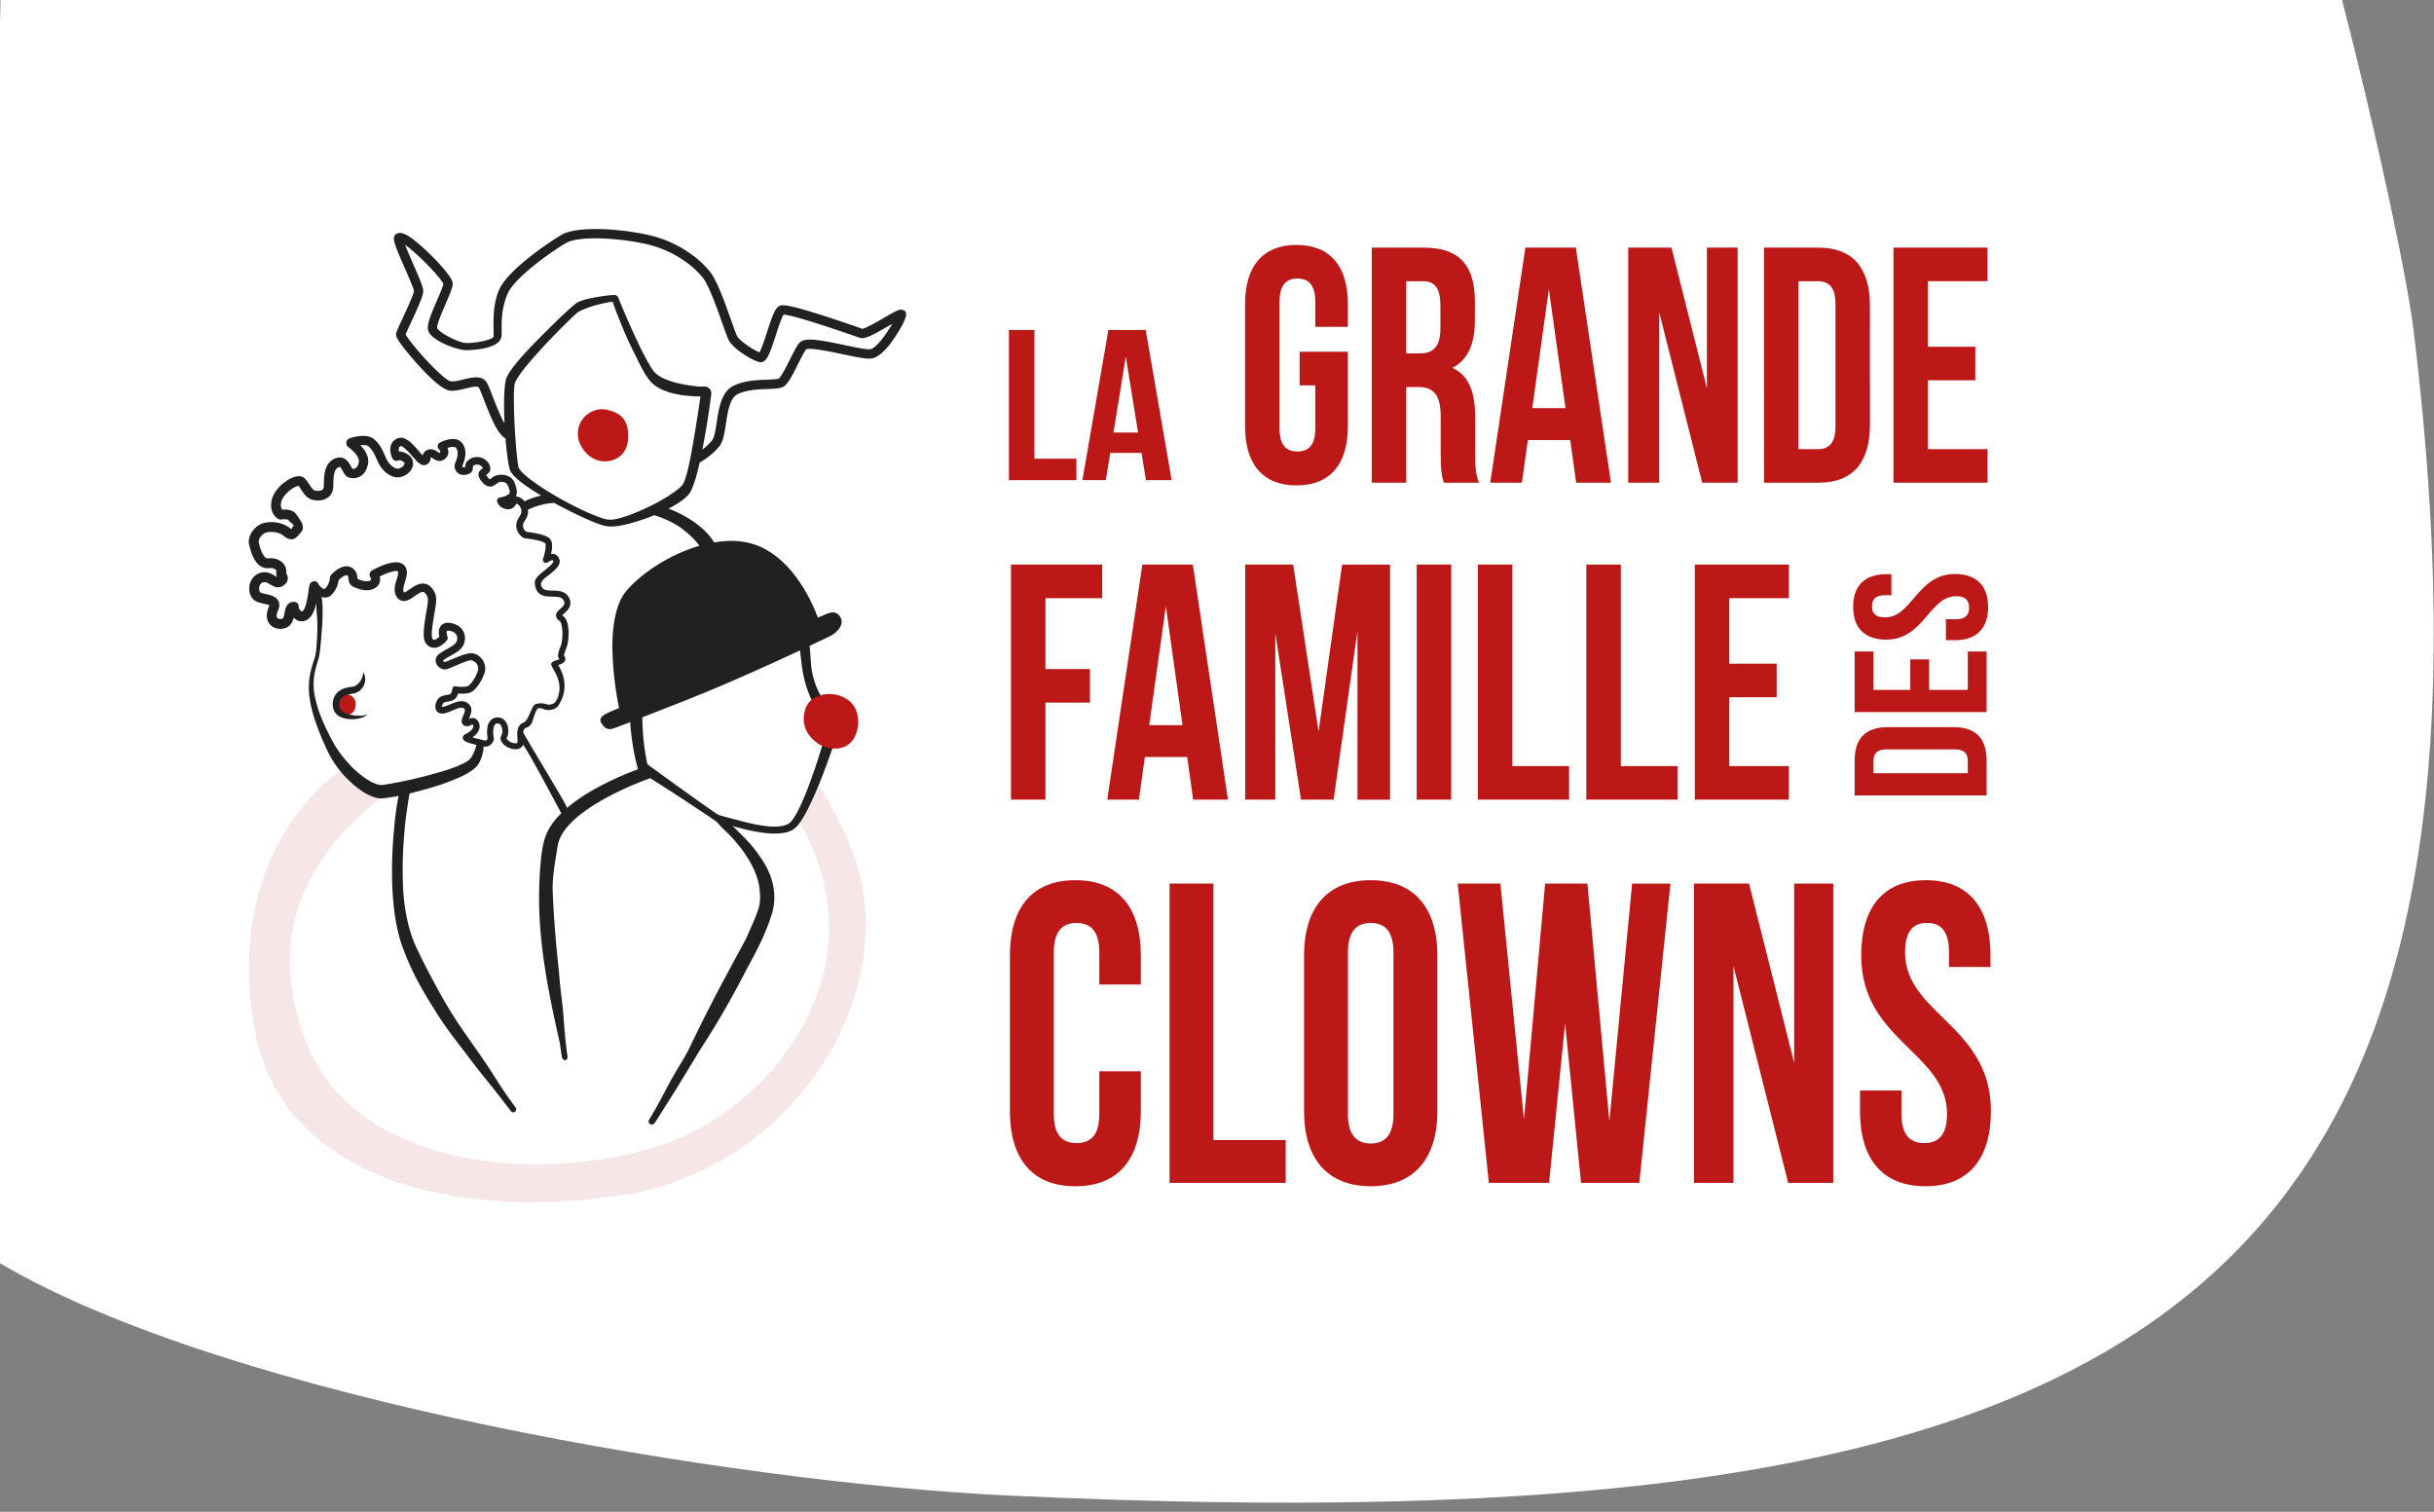 <svg xmlns="http://www.w3.org/2000/svg" width="161" height="100" viewBox="0 0 161 100">
    <rect x="0" y="0" width="161" height="100" fill="#808080" stroke="none"/>
    <g fill="none" fill-rule="evenodd">
        <path fill="#FFF" d="M66.742 98.925c73.063 3.425 100.907-10.79 92.916-77.004-.444-3.676-2.555-13.51-4.744-21.921H.036c-1.373 54.91-1.373 82.769 0 83.578 15.093 8.895 48.465 14.492 66.706 15.347z"/>
        <path fill="#BD1818" d="M75.462 70.86v2.63c0 3.167-1.478 4.976-4.33 4.976-2.851 0-4.33-1.81-4.33-4.976V63.198c0-3.167 1.479-4.977 4.33-4.977 2.852 0 4.33 1.81 4.33 4.977v1.922h-2.746V63c0-1.414-.58-1.951-1.505-1.951-.924 0-1.505.537-1.505 1.95v10.689c0 1.414.581 1.923 1.505 1.923.924 0 1.505-.51 1.505-1.923V70.86h2.746M77.362 58.447h2.904v16.966h4.779v2.827h-7.683V58.447M89.162 73.688c0 1.414.581 1.951 1.505 1.951.924 0 1.505-.537 1.505-1.951V63c0-1.414-.58-1.951-1.505-1.951-.924 0-1.505.537-1.505 1.95v10.689zm-2.904-10.49c0-3.167 1.558-4.977 4.409-4.977 2.852 0 4.41 1.81 4.41 4.977V73.49c0 3.167-1.558 4.976-4.41 4.976-2.851 0-4.409-1.81-4.409-4.976V63.198zM103.524 67.693l-1.057 10.547h-3.986l-2.06-19.793h2.825l1.558 15.609 1.4-15.609h2.798l1.452 15.721 1.505-15.72h2.534l-2.059 19.792h-3.854l-1.056-10.547M114.664 63.905V78.24h-2.614V58.447h3.643l2.983 11.848V58.447h2.588V78.24h-2.984l-3.616-14.335M127.388 58.221c2.825 0 4.276 1.81 4.276 4.977v.763h-2.745V63c0-1.414-.528-1.951-1.452-1.951-.924 0-1.453.537-1.453 1.95 0 4.073 5.677 4.836 5.677 10.49 0 3.168-1.478 4.977-4.33 4.977-2.851 0-4.33-1.81-4.33-4.976v-1.357h2.746v1.555c0 1.414.581 1.923 1.505 1.923.924 0 1.505-.51 1.505-1.923 0-4.071-5.676-4.835-5.676-10.49 0-3.167 1.452-4.977 4.277-4.977M69.153 44.254h2.945v2.221h-2.945v6.42h-2.281v-15.55h6.035v2.221h-3.754v4.688M76.018 47.964h2.199l-1.1-7.864-1.099 7.864zm5.207 4.931h-2.303l-.394-2.821h-2.8l-.394 2.821H73.24l2.323-15.55h3.34l2.323 15.55zM87.219 48.386l1.555-11.04h3.174v15.55h-2.157V41.743l-1.577 11.151h-2.157l-1.7-10.996v10.996h-1.992v-15.55h3.173l1.68 11.04M93.71 52.895h2.282v-15.55H93.71zM97.754 37.345h2.282v13.33h3.754v2.22h-6.036v-15.55M104.93 37.345h2.282v13.33h3.754v2.22h-6.036v-15.55M114.388 43.898h3.132v2.222h-3.132v4.554h3.941v2.221h-6.223v-15.55h6.223v2.221h-3.941v4.332M123.925 51.146h6.235v-.829c0-.467-.225-.747-.848-.747h-4.539c-.624 0-.848.28-.848.747v.829zm-1.247 1.469V50.29c0-1.469.761-2.19 2.157-2.19h4.415c1.396 0 2.157.721 2.157 2.19v2.324h-8.729zM126.357 45.632v-2.017h1.247v2.017h2.556v-2.538h1.247V47.1h-8.729v-4.006h1.247v2.538h2.432M122.578 40.143c0-1.428.798-2.163 2.195-2.163h.337v1.39h-.424c-.623 0-.86.266-.86.734 0 .467.237.734.86.734 1.795 0 2.132-2.87 4.626-2.87 1.396 0 2.194.747 2.194 2.189 0 1.442-.798 2.19-2.194 2.19h-.599v-1.389h.686c.624 0 .848-.293.848-.761 0-.467-.224-.761-.848-.761-1.795 0-2.132 2.871-4.626 2.871-1.397 0-2.195-.734-2.195-2.164M85.964 23.266h3.194v4.932c0 2.488-1.161 3.91-3.402 3.91-2.24 0-3.4-1.422-3.4-3.91v-8.086c0-2.488 1.16-3.91 3.4-3.91s3.402 1.422 3.402 3.91v1.51h-2.157v-1.666c0-1.11-.456-1.533-1.183-1.533-.725 0-1.182.422-1.182 1.533v8.397c0 1.111.457 1.511 1.182 1.511.727 0 1.183-.4 1.183-1.51v-2.866h-1.037v-2.222M93.016 18.6v4.778h.892c.85 0 1.369-.4 1.369-1.645v-1.532c0-1.111-.353-1.6-1.162-1.6h-1.1zm2.489 13.33c-.125-.4-.208-.644-.208-1.91v-2.444c0-1.444-.456-1.977-1.493-1.977h-.788v6.331h-2.282V16.38h3.443c2.365 0 3.381 1.177 3.381 3.576v1.222c0 1.6-.477 2.643-1.493 3.155 1.14.51 1.514 1.688 1.514 3.31v2.399c0 .755.02 1.31.249 1.888h-2.323zM101.354 26.998h2.198l-1.1-7.864-1.098 7.864zm5.206 4.932h-2.303l-.394-2.822h-2.8l-.394 2.822h-2.095l2.323-15.55h3.34l2.323 15.55zM109.754 20.667V31.93H107.7V16.38h2.862l2.344 9.308V16.38h2.033v15.55h-2.344l-2.841-11.263M118.962 18.6V29.71h1.286c.726 0 1.161-.4 1.161-1.51v-8.087c0-1.111-.435-1.511-1.161-1.511h-1.286zm-2.282-2.22h3.61c2.281 0 3.4 1.355 3.4 3.843l.001 7.864c0 2.488-1.12 3.843-3.402 3.843h-3.609V16.38zM127.528 22.933h3.131v2.222h-3.131v4.554h3.94v2.221h-6.222V16.38h6.222v2.22h-3.94v4.333M66.737 21.829h1.687v8.511H71.2v1.42h-4.463v-9.931M73.653 28.61h1.626l-.813-5.022-.813 5.022zm3.85 3.15H75.8l-.291-1.803h-2.07l-.292 1.802h-1.55l1.719-9.93h2.469l1.717 9.93z"/>
        <path fill="#F6E6E7" d="M22.485 50.974c-5.303 4.073-6.884 10.81-5.602 17.341 1.887 9.619 13.184 12.463 24.365 10.726 10.278-1.597 17.527-11.63 15.747-20.662-.606-3.076-2.993-6.683-2.993-6.683l-1.22 2.495C58.588 64 51.03 73.47 43.48 75.834c-7.816 2.447-20.04 1.532-23.29-7.032-2.272-5.991-.836-11.667 5.337-16.259"/>
        <path fill="#BD1818" d="M23.385 46.154c-.152-.18-.333-.214-.484-.236a.602.602 0 0 0-.25.011c-.05.01-.13.038-.167.1-.035.055-.04.094-.056.13a.555.555 0 0 1-.136.18c-.054.054-.089.078-.104.183-.072.352.276.675.532.756.134.045.372.014.538-.088.159-.108.22-.267.248-.421a.907.907 0 0 0 .009-.12l.002-.151a.57.57 0 0 0-.132-.344"/>
        <path fill="#202121" d="M57.543 23.102c-.285.02-.994-.132-1.683-.277-1.837-.387-2.676-.516-2.995-.13-.184.223-.4.656-.63 1.114-.213.424-.568 1.133-.722 1.232-.09.049-.457.062-.752.073-.648.023-1.536.055-2.25.408-.795.393-.958 1.463-1.102 2.407-.075.49-.152.998-.305 1.197a3.363 3.363 0 0 1-.646.612c.155-.8.3-1.599.415-2.403l.1-.696.047-.348.024-.174.007-.06a.461.461 0 0 0-.187-.406.463.463 0 0 0-.215-.085.44.44 0 0 0-.06-.002h-.011l-.085.004-.169.005h-.078c-.61-.069-1.192-.15-1.759-.321-.353-.108-.697-.246-.976-.446a1.756 1.756 0 0 1-.3-.282l-.064-.094c-.48-.759-.88-1.606-1.263-2.45a53.437 53.437 0 0 1-.565-1.274l-.271-.643-.149-.366a.29.29 0 0 0-.288-.189l-.047.003-.09.007a12.33 12.33 0 0 0-1.4.21 4.184 4.184 0 0 0-.693.194 1.247 1.247 0 0 0-.328.184c-.097.074-.185.151-.275.228-.7.628-1.36 1.288-2.022 1.95-.656.67-1.318 1.331-1.891 2.102-.14.2-.281.39-.381.662-.078.281-.09.505-.113.749-.03.477-.035.948-.027 1.419.006.265.016.53.029.795-.3-.535-.63-1.39-.787-1.793-.158-.409-.283-.731-.38-.898-.307-.523-.959-.364-1.535-.225-.296.072-.604.147-.838.133-.499-.048-2.703-2.515-3.001-3.112.058-.149.21-.476.347-.77.462-.996.791-1.725.817-2.043.02-.246-.18-.734-.68-1.874-.163-.375-.382-.874-.518-1.23.78.536 2.353 2.149 2.53 2.583-.022.163-.245.678-.41 1.059-.507 1.166-.728 1.753-.565 2.105.286.617 1.862 1.208 2.486 1.215.054 0 2.183 0 2.327-.888.026-.162.022-.38.017-.657-.01-.61.055-1.407.398-2.197.463-1.07 2.933-2.811 3.885-3.357.732-.42 3.063-.392 5.2.063 1.846.392 3.227 1.472 3.848 2.278.388.503.922 2.012 1.276 3.01.185.524.319.902.405 1.073.3.597 1.615 1.39 2.055 1.465.443.074.64-.461 1.072-1.79.153-.467.376-1.155.51-1.352.247.009 1.193.2 4.798 1.451l.244.084c.316.11.822-.158 1.905-.786l.242-.14c-.399.688-1.089 1.659-1.478 1.684zM42.73 51.335v-.002a.076.076 0 0 0 .006.008l.008.01-.014-.016zm-5.739 1.146c-.253-.426-.718-1.213-.988-1.662-.114-.19-1.19-1.99-1.392-2.364a.672.672 0 0 1 .038-.182.26.26 0 0 1 .139-.124s.16-.075.198-.098a.67.67 0 0 0 .15-.164.817.817 0 0 0 .097-.216c.085-.257.22-.723.344-.809.066-.045.187-.023.352.034a.941.941 0 0 0 .653.022.636.636 0 0 0 .363-.257c.126-.207.256-.47.322-.72.004-.01.009-.021.01-.03.006-.023.009-.045.013-.067.004-.018.01-.036.013-.054v-.016a2.282 2.282 0 0 0-.014-.89 2.784 2.784 0 0 0-.368-.897l.051-.015c.037-.01.073-.024.109-.038a.726.726 0 0 0 .205-.12.295.295 0 0 0 .111-.23.405.405 0 0 0-.087-.22.467.467 0 0 1 .025-.142 2.67 2.67 0 0 1 .055-.165c.038-.111.088-.219.12-.34a3.1 3.1 0 0 0 .1-.715 2.83 2.83 0 0 0-.062-.721 1.208 1.208 0 0 0-.134-.347.623.623 0 0 0-.124-.15l-.074-.055c-.009-.005-.02-.016-.029-.024.01-.012.023-.03.034-.038l.07-.068.152-.139c.1-.096.193-.21.247-.349a.632.632 0 0 0 .006-.437.863.863 0 0 0-.233-.365c-.473-.42-1.155-.097-1.542-.372-.433-.475.283-.769.651-1.122.105-.09.207-.186.296-.3.086-.112.165-.258.151-.425a.523.523 0 0 0-.243-.394.495.495 0 0 0-.326-.05c.042-.182.073-.368.07-.562a.786.786 0 0 0-.083-.364.65.65 0 0 0-.295-.24c-.216-.1-.44-.153-.663-.2a7.566 7.566 0 0 0-.648-.098.504.504 0 0 1-.228-.311.5.5 0 0 1 .092-.393c.083-.13.182-.286.217-.463a.987.987 0 0 0 .015-.305 4.802 4.802 0 0 1 1.723-.447c.304.165.61.325.917.48.417.213.84.414 1.267.603.43.185.857.381 1.327.466.476.056.943-.053 1.398-.16a13.71 13.71 0 0 0 1.344-.425c.126-.047.25-.1.374-.152.009.004.017.011.026.014a7.01 7.01 0 0 1 1.535.687c.544.378 1.058.807 1.4 1.296l.02.034c-.5.145-.989.331-1.463.549-.915.426-1.782.966-2.559 1.629-.19.17-.38.341-.558.527-.173.177-.36.395-.499.633-.275.472-.417.981-.517 1.486-.19 1.013-.177 2.028-.107 3.028.07.97.197 1.93.394 2.88-.17.053-.308.133-.48.202-.177.07-.349.15-.51.253a.614.614 0 0 0-.212.206.295.295 0 0 0 .013.3c.024.045.055.082.083.12a.44.44 0 0 1 .037.052.521.521 0 0 0 .29.228c.199.074.41-.014.582-.081l.545-.202c.132-.049.262-.1.391-.151a15.168 15.168 0 0 0 .45 2.88l.041.155c.01.03.009.036.024.08l-.172.063c-.227.087-.451.178-.675.272-.447.187-.887.39-1.32.608-.863.437-1.704.932-2.456 1.557l-.066.059a14.49 14.49 0 0 0-.523-.958zM31.286 49.9a1.491 1.491 0 0 1-.18.284 1.03 1.03 0 0 1-.238.195c-.201.124-.442.23-.687.327-.493.194-1.015.35-1.539.493a29.996 29.996 0 0 1-3.175.7 3.02 3.02 0 0 1-.182.022.594.594 0 0 1-.127 0 1.251 1.251 0 0 1-.291-.069 3.119 3.119 0 0 1-.645-.336 6.34 6.34 0 0 1-1.173-1.026 7.738 7.738 0 0 1-.945-1.266 18.125 18.125 0 0 1-.729-1.465 8.576 8.576 0 0 1-.515-1.536 4.077 4.077 0 0 1-.065-1.592c.045-.264.11-.527.193-.79.04-.127.088-.264.116-.41.029-.142.046-.283.066-.423.063-.56.097-1.117.143-1.675.037-.56.028-1.207.023-1.274a9.76 9.76 0 0 0-.062-.583c.038.014.074.03.116.038a.571.571 0 0 0 .395-.061.68.68 0 0 0 .152-.119 1.692 1.692 0 0 0 .289-.399c.091-.176.15-.366.174-.567.1-.096.21-.188.322-.251a.507.507 0 0 1 .176-.067c.023-.001.041 0 .05.006a.16.16 0 0 1 .054.035c.053.023.024.22.094.425a.527.527 0 0 0 .208.261c.1.061.17.083.254.117.32.122.694.215 1.07.09.178-.065.358-.18.455-.377a.676.676 0 0 0 .033-.474c.271-.135.555-.253.84-.324.08-.02.16-.034.233-.036.074-.006.135.017.133.025.013.01.022.085.009.159a2.082 2.082 0 0 1-.056.24c-.085.325-.244.688-.125 1.097.067.194.202.377.431.446.234.056.431-.045.587-.134.161-.095.299-.204.44-.294.138-.091.297-.175.397-.152.097.018.21.171.261.302.051.137.045.298.023.466-.048.335-.12.688-.167 1.034-.049.347-.104.696-.095 1.063.01.18.03.384.164.555a.662.662 0 0 0 .53.269c.208-.003.388-.1.537-.208a1.742 1.742 0 0 0 .301-.288.236.236 0 0 0 .054-.2 1.222 1.222 0 0 1-.063-.248c-.012-.074-.002-.164.015-.179 0-.011.095-.022.167-.005a.958.958 0 0 1 .227.07c.143.065.25.178.278.324a.546.546 0 0 1-.097.425c-.216.222-.557.372-.852.555-.147.097-.317.18-.422.37-.1.19-.042.425.083.572.124.149.308.259.52.241.2-.036.348-.115.514-.181.322-.136.64-.284.968-.38.31-.149.648.14.679.45.016.154-.06.318-.125.474-.071.155-.159.304-.26.442-.05.068-.105.134-.164.194-.064.061-.117.111-.194.126a1.77 1.77 0 0 1-.506.022 3.15 3.15 0 0 1-.261-.03.185.185 0 0 0-.155.068c-.041.048-.04.11-.048.143a.918.918 0 0 1-.08.236c-.02.036-.038.063-.067.075a.538.538 0 0 1-.116.033c-.167.032-.353.048-.516.144-.168.096-.263.27-.314.443-.047.172-.048.387.093.533.142.146.36.146.53.104.35-.086.65-.288.984-.352.157-.04.36.033.317.204-.03.163-.12.317-.177.487a.51.51 0 0 0-.025.277c.023.099.1.173.184.215.188.095.383-.03.52-.09.018-.002 0-.01.017.009.01.018.02.036.027.053a.192.192 0 0 1 .009.111.456.456 0 0 1-.126.206c-.12.122-.267.207-.426.288-.08.043-.155.14-.137.245.014.105.1.175.177.216.161.085.333.128.502.174l.216.053c-.046.217-.103.38-.223.63zm-4.404 2.749c.003-.006.006-.009.003-.004l-.003.004zm7.787-4.88c-.158.083-.28.148-.353.296a.934.934 0 0 0-.102.449c-.002.147.014.289.018.424a.748.748 0 0 1-.01.182c-.006.025-.014.032-.014.032.005-.001-.042.013-.063.014a.743.743 0 0 1-.63-.297c-.01-.017-.01-.027-.01-.025a1.64 1.64 0 0 1 .016-.03c.01-.018.018-.037.026-.055a.904.904 0 0 0 .064-.225 1.258 1.258 0 0 0-.016-.453.931.931 0 0 0-.203-.419.62.62 0 0 0-.438-.207.643.643 0 0 0-.46.153.79.79 0 0 0-.231.413c-.067.285-.05.565-.008.84-.038.077-.097.121-.175.118a.346.346 0 0 1-.068-.01l-.092-.022-.183-.044a9.425 9.425 0 0 1-.488-.131c.085-.06.168-.124.243-.203.13-.137.243-.329.234-.547a.627.627 0 0 0-.092-.3.45.45 0 0 0-.261-.217.508.508 0 0 0-.329.038l-.035.017.034-.083c.04-.092.082-.19.109-.3a.72.72 0 0 0 .009-.353.568.568 0 0 0-.21-.305c-.198-.156-.466-.157-.67-.106-.212.049-.4.134-.584.21a3.226 3.226 0 0 1-.269.104.493.493 0 0 1-.192.032l-.002-.018c0-.03.008-.07.02-.108.03-.079.067-.144.116-.163.132-.069.346-.053.572-.143a.578.578 0 0 0 .274-.25c.04-.068.067-.137.09-.206.2.018.402.024.613-.01a.786.786 0 0 0 .367-.157c.1-.079.184-.168.26-.261a2.97 2.97 0 0 0 .507-.939.952.952 0 0 0 .04-.388 1.043 1.043 0 0 0-.355-.677c-.192-.17-.475-.275-.742-.22-.485.1-.886.309-1.307.475l-.155.06a1.07 1.07 0 0 1-.116.039c.007.003-.035-.01-.058-.034a.17.17 0 0 1-.05-.07l-.001-.001a.896.896 0 0 1 .124-.097 5.39 5.39 0 0 1 .285-.169c.197-.111.401-.219.598-.364a1.09 1.09 0 0 0 .274-.278c.072-.114.12-.236.146-.365a.973.973 0 0 0-.156-.764c-.16-.224-.408-.352-.648-.414a1.059 1.059 0 0 0-.393-.038.56.56 0 0 0-.393.22.684.684 0 0 0-.122.412c0 .1.016.194.036.286-.11.106-.245.198-.339.202-.034.002-.035-.001-.054-.01a.253.253 0 0 1-.064-.066.486.486 0 0 1-.04-.2c-.01-.367.06-.767.12-1.158.052-.396.157-.768.172-1.21a1.116 1.116 0 0 0-.198-.655c-.12-.178-.312-.376-.582-.414-.267-.037-.49.073-.674.176-.186.108-.345.234-.503.33a.546.546 0 0 1-.166.078c-.008-.012-.038-.046-.044-.086-.032-.124.012-.316.065-.498.053-.188.123-.38.153-.607a.865.865 0 0 0-.028-.372.605.605 0 0 0-.254-.324c-.25-.145-.495-.113-.706-.082a3.224 3.224 0 0 0-.608.179c-.193.075-.38.162-.561.256l-.137.073a.321.321 0 0 0-.12.444c.022.033.019.03.03.051.015.03.026.064.03.088-.001.048.012.03-.045.075a.42.42 0 0 1-.197.061 1.278 1.278 0 0 1-.511-.097c-.046-.011-.118-.049-.15-.062-.009-.045-.014-.154-.034-.253a.714.714 0 0 0-.176-.347.77.77 0 0 0-.326-.206c-.27-.077-.518.022-.705.13a2.261 2.261 0 0 0-.5.41.321.321 0 0 0-.088.211v.028a1.093 1.093 0 0 1-.243.588c-.066.078-.102.111-.13.109-.068.016-.234-.117-.339-.258-.012-.014-.022-.03-.034-.045a.264.264 0 0 0-.057-.111.262.262 0 0 0-.089-.065l-.006-.005-.031-.013h-.002l-.018-.006a.424.424 0 0 0-.129-.005.353.353 0 0 0-.206.12c-.08.117-.06.146-.077.192-.031.164-.047.309-.07.459-.044.295-.094.59-.183.855-.043.13-.103.259-.17.325-.033.033-.055.041-.075.043-.022 0-.018.004-.058-.032a1.349 1.349 0 0 1-.12-.156c-.01-.017-.017-.033-.02-.12-.008-.041.007-.11-.069-.215-.087-.1-.185-.105-.24-.11a.541.541 0 0 0-.332.09c-.203.158-.236.36-.273.512-.032.159-.053.303-.095.413-.054.109-.043.095-.19.118-.112.008-.197-.029-.23-.085-.04-.056-.045-.174-.013-.293.016-.06.039-.12.068-.182a.954.954 0 0 0 .082-.27.607.607 0 0 0-.23-.572c-.164-.124-.333-.168-.487-.208-.154-.039-.303-.065-.43-.105-.06-.018-.119-.05-.113-.052a.301.301 0 0 1-.059-.125c-.053-.216.052-.48.24-.532.097-.033.182-.02.3.037.117.055.24.147.405.221.083.036.18.069.29.07a.592.592 0 0 0 .314-.087.911.911 0 0 0 .219-.19.503.503 0 0 0 .12-.328.641.641 0 0 0-.098-.3c-.008-.012-.014-.025-.019-.034a.672.672 0 0 0 .012-.074.766.766 0 0 0-.186-.553c-.252-.3-.65-.383-.981-.352-.053.003-.061.005-.083.003a.196.196 0 0 1-.057-.014.35.35 0 0 1-.12-.088 1.208 1.208 0 0 1-.2-.334 3.369 3.369 0 0 1-.14-.408l-.058-.211a.306.306 0 0 1 .01-.137c.063-.225.257-.45.475-.51.24-.072.537-.054.793.019.129.037.25.094.345.169.116.087.257.22.49.25a.5.5 0 0 0 .332-.092c.085-.06.143-.124.198-.185l.15-.176c.017-.02.065-.076.09-.131a.43.43 0 0 0 .043-.18c-.002-.236-.105-.382-.186-.52-.09-.14-.169-.25-.269-.389-.132-.17-.329-.243-.498-.273a1.609 1.609 0 0 0-.412-.011c-.085-.103-.116-.272-.08-.447.035-.202.139-.377.285-.546a2.24 2.24 0 0 1 .5-.428c.092-.057.19-.106.283-.136a.347.347 0 0 1 .084-.02.6.6 0 0 1 .041.05c.13.168.244.392.426.587.091.098.204.19.34.247.142.06.272.072.402.082.26.014.55-.033.78-.223.234-.186.322-.504.315-.754.005-.238.007-.472.04-.69.033-.217.11-.414.257-.501a.412.412 0 0 1 .112-.048c.03-.002.025-.004.046.01.047.037.11.147.162.246.058.104.114.223.228.333.056.054.133.1.219.121.066.016.133.027.202.03a.902.902 0 0 0 .753-.313 1.38 1.38 0 0 0 .29-.736c.018-.281-.085-.544-.223-.757a2.303 2.303 0 0 0-.3-.365c.164-.02.324-.025.452.016.052.02.064.029.118.08a1.577 1.577 0 0 1 .334.44c.123.227.208.468.344.722.139.249.33.466.565.634.235.163.543.274.852.207.291-.068.559-.236.717-.506a.785.785 0 0 0 .107-.453.668.668 0 0 0-.205-.43 1.356 1.356 0 0 0-.377-.232.843.843 0 0 0-.346-.066c-.035-.159-.025-.305.092-.347.026-.012.022-.01.03-.01.01 0 .024 0 .041.007a.508.508 0 0 1 .117.063c.08.056.158.128.234.202.151.15.292.315.439.48.153.162.283.342.523.467.061.029.14.049.221.036a.46.46 0 0 0 .393-.441l.005-.071c.008-.003.012 0 .042.01.076.034.17.11.282.164.11.055.257.087.394.048a.663.663 0 0 0 .322-.22.57.57 0 0 0 .13-.374.669.669 0 0 0-.063-.248c.172-.06.355-.101.491-.057.04.013.067.036.09.065a.544.544 0 0 1 .061.126c.032.093.04.196.032.3-.008.105-.034.21-.068.314-.033.106-.08.198-.12.333a.586.586 0 0 0 .373.669c.132.045.271.041.394.013.12-.03.257-.068.356-.198a.388.388 0 0 0 .07-.215c.003-.069-.005-.135.002-.136 0-.01.045-.048.086-.07a.375.375 0 0 1 .13-.046c.175-.032.384.08.443.24a.67.67 0 0 1-.041.031.696.696 0 0 0-.15.129.416.416 0 0 0-.065.416c.047.128.121.227.198.32.078.093.168.182.284.248.115.067.274.09.406.043.13-.044.229-.125.32-.189.096-.067.157-.104.264-.094.109.001.212.017.29.062.157.091.22.325.27.539.066.175-.156.293-.356.361a1.554 1.554 0 0 1-.158.045l-.08.016c-.025.006-.05.003-.101.021a.223.223 0 0 0-.14.22c.014.103.049.137.082.198.137.22.401.352.655.347a.538.538 0 0 0 .37-.141.745.745 0 0 0 .123-.148l.047-.076.009-.014c.198.09.344.32.321.546-.001.242-.268.44-.319.758a.904.904 0 0 0 .283.83c.056.052.116.097.182.136.022.02.106.043.13.04l.102.01c.138.017.275.036.412.06.264.051.561.102.767.226.063.04.058.206.045.332a2.99 2.99 0 0 1-.073.402 3.938 3.938 0 0 1-.055.2l-.032.097a.208.208 0 0 0 .312.253l.04-.029a.852.852 0 0 1 .085-.05.496.496 0 0 1 .17-.058c.029 0 .036 0 .04.008.01.01.025.043.028.063.008.023-.026.087-.064.135-.04.05-.087.1-.136.146-.199.187-.428.35-.642.536a1.584 1.584 0 0 0-.296.32.547.547 0 0 0-.086.22c-.01.087.005.156.015.228.024.143.068.29.159.415a.721.721 0 0 0 .365.263c.141.05.29.065.43.066l.419.015c.136.009.271.026.375.09.1.06.175.184.192.296.019.112-.063.216-.16.31-.094.096-.21.177-.305.301a.408.408 0 0 0-.087.23.364.364 0 0 0 .082.236.753.753 0 0 0 .169.15.34.34 0 0 1 .085.146c.08.25.09.535.084.807-.012.277-.038.545-.152.797-.049.132-.1.265-.125.415a.499.499 0 0 0 .011.242c.011.04.039.081.062.11-.074.053-.231.083-.36.138a.45.45 0 0 0-.11.062c-.037.022-.083.103-.064.158.025.1.062.15.095.215.14.245.268.486.353.745.084.257.12.529.087.793-.04.262-.076.423-.215.651-.14.23-.438.29-.665.208a1.181 1.181 0 0 0-.698.006c-.262.115-.448 1.042-.75 1.19zm20.029.4c-.098.433-.236.891-.367 1.333-.145.476-.296.95-.458 1.42-.326.938-.668 1.877-1.115 2.756a3.79 3.79 0 0 1-.389.612c-.138.183-.34.28-.572.333-.462.1-.964.048-1.449-.025-.487-.078-.97-.194-1.45-.325-.239-.065-.417-.097-.656-.17l-.36-.097c-.126-.033-.37-.095-.501-.192-.798-.55-1.486-1.036-2.272-1.604l-2.285-1.653a15.16 15.16 0 0 1-.335-3.108l2.062-.81a102.188 102.188 0 0 0 4.302-1.777 179.109 179.109 0 0 0 4.063-1.84c.04.314.08.634.115.973.098.802.335 1.647.672 2.348.33.667.561 1.239.995 1.826zM42.096 23.633c.173.37.36.738.575 1.099.13.206.267.416.469.612.2.192.432.326.665.434.47.21.956.312 1.438.376a8.672 8.672 0 0 0 1.087.068h.005a106.469 106.469 0 0 1-.626 3.85c-.067.343-.134.687-.218 1.022-.081.326-.18.685-.304.917-.06.096-.179.212-.301.315a4.892 4.892 0 0 1-.403.3c-.282.191-.578.373-.882.54-.609.337-1.245.63-1.893.878-.325.12-.655.229-.987.292a1.87 1.87 0 0 1-.484.036 2.308 2.308 0 0 1-.482-.122c-.655-.228-1.298-.532-1.925-.854a23.158 23.158 0 0 1-1.836-1.05c-.296-.192-.587-.39-.868-.6-.276-.211-.555-.44-.752-.7a.44.44 0 0 1-.09-.193c-.014-.085-.03-.17-.04-.257-.022-.174-.04-.349-.059-.524-.036-.35-.063-.703-.09-1.055a39.32 39.32 0 0 1-.098-2.11c-.007-.349-.013-.7.004-1.04.007-.17.02-.337.046-.483.023-.1.103-.252.188-.387.36-.56.829-1.097 1.295-1.615a45.262 45.262 0 0 1 2.2-2.278c.126-.122.254-.243.382-.356.068-.06.117-.102.186-.14.07-.038.146-.074.224-.108.625-.272 1.342-.448 2.002-.548.106.34.262.726.403 1.082a26.147 26.147 0 0 0 1.169 2.598zm17.839-2.87l-.04-.177-.146-.069c-.216-.102-.409.001-1.28.507-.422.245-1.2.696-1.426.726l-.21-.073c-4.808-1.669-5.091-1.529-5.278-1.437-.279.137-.446.583-.82 1.73-.146.448-.358 1.1-.496 1.337-.395-.154-1.318-.751-1.492-1.098-.069-.136-.21-.537-.375-1.002-.389-1.097-.92-2.6-1.369-3.18-.718-.932-2.2-2.08-4.21-2.506-1.989-.423-4.64-.566-5.635.005-.561.322-3.54 2.252-4.144 3.647-.395.913-.378 1.915-.366 2.577.004.236.008.44-.005.533-.108.19-1.124.423-1.822.405-.474-.005-1.758-.68-1.902-.986-.043-.216.352-1.126.564-1.615.317-.73.481-1.12.462-1.366-.045-.557-2.167-2.691-3.036-3.168-.175-.096-.433-.21-.658-.094l-.107.044-.056.125c-.101.227-.008.515.663 2.049.246.56.617 1.41.63 1.575-.02.233-.503 1.274-.762 1.833-.279.602-.387.84-.413.96-.03.14-.015.288.46.914.023.028 2.206 2.83 3.13 2.885.329.02.68-.067 1.021-.15.33-.08.781-.189.856-.061.073.123.201.456.337.808.503 1.298.916 2.277 1.428 2.562.029.341.06.683.104 1.025.03.234.06.467.104.704.01.058.024.12.038.18l.02.09c.01.043.026.087.043.122.068.144.154.243.24.338.35.364.739.629 1.131.894.224.146.45.287.68.423-.401.09-.77.22-1.108.383-.031-.038-.06-.08-.096-.112a.97.97 0 0 0-.221-.15.588.588 0 0 0-.257-.066.654.654 0 0 0 .05-.476 2.165 2.165 0 0 0-.132-.421c-.23-.643-1.2-.68-1.572-.26-.057.028-.044.026-.079.01a.627.627 0 0 1-.122-.119.953.953 0 0 1-.107-.15l.016-.011a.697.697 0 0 0 .186-.167.422.422 0 0 0 .08-.275.757.757 0 0 0-.214-.446.923.923 0 0 0-.888-.263.865.865 0 0 0-.421.246.526.526 0 0 0-.141.374v.02a.303.303 0 0 1-.06.013c-.044.007-.083.002-.098-.006-.014-.008-.026-.023-.034-.054-.004-.012-.002-.034-.004-.018l.03-.076c.095-.228.176-.481.18-.75.001-.27-.063-.544-.276-.768-.232-.222-.558-.222-.806-.175a2.119 2.119 0 0 0-.55.184l-.045.022a.284.284 0 0 0-.07.458l.02.024a.385.385 0 0 1 .065.112c.01.038.007.037 0 .05a.197.197 0 0 1-.051.048c-.008-.003-.028-.01-.056-.028l-.151-.095a.683.683 0 0 0-.438-.117.61.61 0 0 0-.23.076.477.477 0 0 0-.233.333 4.312 4.312 0 0 1-.147-.158l-.305-.348c-.216-.228-.418-.484-.775-.628-.406-.157-.847.165-.907.555-.036.19-.01.37.037.536.012.041.025.082.04.123l.024.06c.013.026.01.03.04.08a.313.313 0 0 0 .446.075c-.02.015-.008.005-.015.01l-.002.001h.003a.072.072 0 0 1 .02-.001c.018 0 .041.004.066.012.05.015.107.044.161.08.066.043.086.059.094.082.01.02.012.055-.002.096-.054.176-.345.34-.53.279-.219-.055-.435-.26-.575-.486a1.48 1.48 0 0 1-.096-.176l-.09-.208c-.062-.14-.125-.282-.202-.425a2.179 2.179 0 0 0-.45-.587.892.892 0 0 0-.233-.162c-.358-.155-.698-.11-1.013-.058a3.446 3.446 0 0 0-.235.054l-.117.033-.059.019a.336.336 0 0 0-.1.592l.025.017.042.03.082.066c.216.18.416.396.507.62a.463.463 0 0 1 .02.323.62.62 0 0 1-.15.3c-.062.06-.145.081-.257.067.04.084-.071-.095-.136-.225-.079-.14-.176-.301-.356-.418-.182-.125-.438-.12-.61-.051a1.05 1.05 0 0 0-.456.317c-.121.145-.191.315-.237.478-.088.33-.09.649-.098.951.003.31-.065.386-.328.415-.117.006-.273-.008-.323-.05-.08-.048-.165-.158-.244-.277-.081-.12-.16-.255-.27-.39a1.196 1.196 0 0 0-.092-.1.52.52 0 0 0-.146-.102.625.625 0 0 0-.323-.05c-.386.054-.652.239-.913.432a2.464 2.464 0 0 0-.65.738 1.53 1.53 0 0 0-.172 1.014 1.019 1.019 0 0 0 .365.59.8.8 0 0 0 .065.043c.022.015.078.04.12.046.039.01.104.003.121-.001l.046-.006.1-.007c.123-.01.282.021.297.045l.01.012c.02.027.038.048.055.064.035.036.066.062.096.089.059.05.113.096.152.14.028.027.043.054.05.066l-.018.02-.04.047c-.056.073-.085.136-.106.173a1.109 1.109 0 0 1-.128-.092 1.5 1.5 0 0 0-.218-.143 2.135 2.135 0 0 0-1.469-.176c-.35.088-.64.337-.816.632-.09.148-.156.316-.179.502a.85.85 0 0 0 .013.29c.022.095.04.15.06.23.086.3.188.609.386.893.099.14.23.276.408.362.088.042.185.07.282.079.098.01.203-.003.253-.005.25-.015.48.113.41.272-.015.11.01.227.052.317a1.374 1.374 0 0 1-.077-.042c-.123-.072-.268-.165-.441-.222a.966.966 0 0 0-.557-.018c-.368.09-.654.42-.73.77-.078.345-.031.749.282 1.032.167.13.339.171.492.21.153.038.302.065.427.105.04.012.08.031.101.043a.292.292 0 0 1-.01.03l-.04.097a1.503 1.503 0 0 0-.11.372 1 1 0 0 0 .06.55.813.813 0 0 0 .403.415c.177.084.37.103.549.08.164-.015.387-.091.52-.248.13-.153.192-.324.23-.484.063.067.14.13.237.177a.706.706 0 0 0 .603-.01.968.968 0 0 0 .394-.393c.132-.235.205-.478.258-.72.018.306.029.608.056.921.055.548-.001 1.608-.056 2.149-.01.135-.033.268-.062.397-.027.125-.074.25-.117.386a7.624 7.624 0 0 0-.223.817 4.875 4.875 0 0 0-.017 1.71c.088.565.252 1.11.439 1.642.184.534.413 1.046.643 1.559.231.533.541 1.03.906 1.483a7 7 0 0 0 1.264 1.22c.243.176.502.339.805.466.153.061.317.118.51.14.09.011.217.01.289.002.082-.006.156-.015.23-.025.265-.037.526-.083.784-.134l-.007.03c-.028.126-.05.248-.071.37a18.85 18.85 0 0 0-.11.734c-.065.489-.106.979-.15 1.468-.078.98-.117 1.962-.094 2.945.024.983.1 1.968.285 2.945.093.488.216.974.385 1.45.175.47.357.93.567 1.38.406.904.922 1.782 1.444 2.616.512.84.973 1.5 1.571 2.28.598.778 1.263 1.678 1.882 2.438.31.38.613.763.915 1.147.153.19.299.386.447.58l.224.29.112.146c.026.043.102.12.184.113a.195.195 0 0 0 .185-.131c.034-.074-.013-.175-.052-.214l-.215-.295c-.14-.2-.288-.394-.422-.598-.274-.404-.545-.81-.802-1.226-.518-.828-1.123-1.664-1.737-2.548-1.18-1.67-1.734-2.7-2.628-4.396a40.992 40.992 0 0 1-.786-1.597 8.605 8.605 0 0 1-.467-1.351 13.08 13.08 0 0 1-.372-2.65c-.037-.955-.023-1.918.046-2.88.036-.481.071-.963.125-1.443.026-.24.139-.982.172-1.22l.074-.45.015-.085v-.006a28.52 28.52 0 0 0 1.792-.493 15.225 15.225 0 0 0 1.594-.609c.262-.124.522-.26.78-.446.126-.093.269-.216.37-.365a2.392 2.392 0 0 0 .368-1.193.576.576 0 0 0 .344-.044.652.652 0 0 0 .332-.418c-.018-.19-.049-.349-.043-.526.004-.168.02-.356.13-.477.054-.055.145-.069.223-.055.078.016.138.08.176.153.075.15.09.331.06.497-.009.086-.068.148-.093.243a.411.411 0 0 0 .033.27c.174.323.529.503.88.536.14.008.287-.01.41-.092a.391.391 0 0 0 .145-.213c.326.403 1.579 2.757 1.81 3.183.254.467.723 1.352.73 1.364-.239.228-.368.373-.564.644a3.527 3.527 0 0 0-.622 1.36c-.105.487-.158.972-.198 1.458-.042.485-.063.97-.075 1.454-.102 3.475.591 6.875 1.353 10.228.077.541.133.901.15 1.007.01.06.054.1.107.12l.014.058a.208.208 0 0 0 .206-.077c.054-.056.047-.161.035-.208l-.049-.356c-.028-.238-.06-.476-.081-.715a35.81 35.81 0 0 1-.123-1.434c-.063-.958-.227-1.884-.297-2.952-.209-1.95-.356-3.614-.427-5.506-.024-.938.192-2.036.325-2.896.117-.792.735-1.485 1.437-2.052.71-.57 1.526-1.045 2.366-1.465a21.641 21.641 0 0 1 1.945-.854l.332-.121.045-.016a.122.122 0 0 1 .005-.002l.095.06a138.91 138.91 0 0 1 4.15 2.72c.026.02.072.049.102.07a.87.87 0 0 1 .135.132c.04.047.223.25.223.25.175.162.346.329.513.5.336.338.64.707.923 1.09.548.77 1.012 1.644 1.094 2.572.04.344.043.706-.024 1.045-.024.095-.05.19-.084.286-.142.427-.339.862-.527 1.296-.09.205-.182.41-.277.614-.347.664-.716 1.32-1.067 1.985a111.86 111.86 0 0 0-2.631 5.157c-.426.868-1.004 1.695-1.449 2.555-.22.43-.454.853-.682 1.28l-.36.628-.182.307c-.04.044-.08.137-.054.21a.21.21 0 0 0 .164.15.208.208 0 0 0 .205-.075c.042-.052.076-.102.11-.152l.198-.306.384-.616.778-1.226 1.584-2.604a56.742 56.742 0 0 0 2.92-5.033c.455-.86.868-1.578 1.262-2.48.197-.451.376-.909.53-1.403a3.758 3.758 0 0 0 .143-1.623c-.143-1.085-.651-1.874-1.256-2.669-.303-.4-.747-.848-1.099-1.195-.107-.106-.24-.238-.37-.363.358.105.719.203 1.083.28.743.154 1.509.294 2.283.176a1.79 1.79 0 0 0 .56-.182 1.38 1.38 0 0 0 .445-.4c.24-.31.422-.649.6-.989a24.5 24.5 0 0 0 .921-2.1c.28-.711.54-1.429.787-2.152l.182-.544.087-.274.042-.139c.015-.052.026-.08.044-.165a.41.41 0 0 0-.076-.313l-.011-.015-.079-.11-.155-.231c-.102-.155-.2-.314-.295-.473-.376-.64-.766-1.186-.987-1.88a5.388 5.388 0 0 1-.235-1.047c-.024-.27-.058-.923-.104-1.358l.59-.28.525-.25.27-.133a1.69 1.69 0 0 0 .546-.45.88.88 0 0 0 .178-.392.558.558 0 0 0-.026-.287c-.021-.057-.032-.071-.05-.106a.848.848 0 0 0-.063-.096.543.543 0 0 0-.508-.212 1.3 1.3 0 0 0-.356.097l-.27.117-.291.127-.034-.088-.142-.353a10.902 10.902 0 0 0-1.088-2c-.578-.83-1.3-1.585-2.196-2.076-.894-.5-1.95-.642-2.949-.522a7.66 7.66 0 0 0-.452.064l-.003-.005c-.289-.477-.673-.845-1.072-1.159a7.106 7.106 0 0 0-1.274-.784 8.33 8.33 0 0 0-.669-.29c.414-.219.822-.448 1.194-.792.09-.09.19-.196.258-.325.066-.12.115-.237.16-.352.089-.23.162-.459.227-.688.08-.295.152-.59.22-.886.328-.195.924-.589 1.314-1.098.25-.325.33-.86.425-1.48.121-.795.258-1.696.766-1.946.595-.295 1.373-.323 1.998-.345.468-.017.805-.03 1.023-.146.3-.162.568-.675.98-1.5.198-.394.402-.801.541-.98.284-.123 1.66.167 2.406.324.798.168 1.486.313 1.85.29.374-.025.786-.327 1.26-.924.416-.524 1.147-1.693 1.092-2.033z"/>
        <path fill="#202121" d="M23.634 47.34a2.492 2.492 0 0 1-.664-.124c-.207-.072-.39-.177-.466-.314-.083-.14-.08-.34-.02-.521a.526.526 0 0 1 .121-.223.674.674 0 0 1 .221-.15c.18-.08.38-.103.654-.158.641-.196.836-.95.548-1.376-.031.253-.104.462-.226.623-.117.16-.29.283-.428.314-.193.04-.48.054-.738.178-.13.06-.259.148-.362.261a.977.977 0 0 0-.216.402c-.078.271-.075.595.102.867a.83.83 0 0 0 .342.296c.128.06.257.1.385.124.256.047.512.047.76.003.243-.044.501-.123.672-.305-.218.107-.456.11-.685.103"/>
        <path fill="#BD1818" d="M56.596 46.916a1.594 1.594 0 0 0-.436-.568 2.049 2.049 0 0 0-.679-.35 2.206 2.206 0 0 0-.767-.085c-.258.014-.53.073-.771.2-.24.128-.436.319-.557.53-.124.21-.174.435-.203.65-.065.44.037.891.288 1.258.245.367.628.692 1.093.852.23.076.476.123.732.113.254-.007.515-.08.733-.211.219-.131.375-.324.482-.516.105-.196.169-.396.213-.598a2.11 2.11 0 0 0-.128-1.275M41.51 28.328a1.456 1.456 0 0 0-.264-.613 1.466 1.466 0 0 0-.537-.43 2.631 2.631 0 0 0-.633-.192c-.476-.088-1 .086-1.341.414a1.6 1.6 0 0 0-.514 1.227c.014.454.212.847.492 1.162.276.318.69.577 1.143.614.437.04.907-.086 1.24-.41.336-.327.446-.767.452-1.16.006-.2 0-.402-.038-.612"/>
    </g>
</svg>
